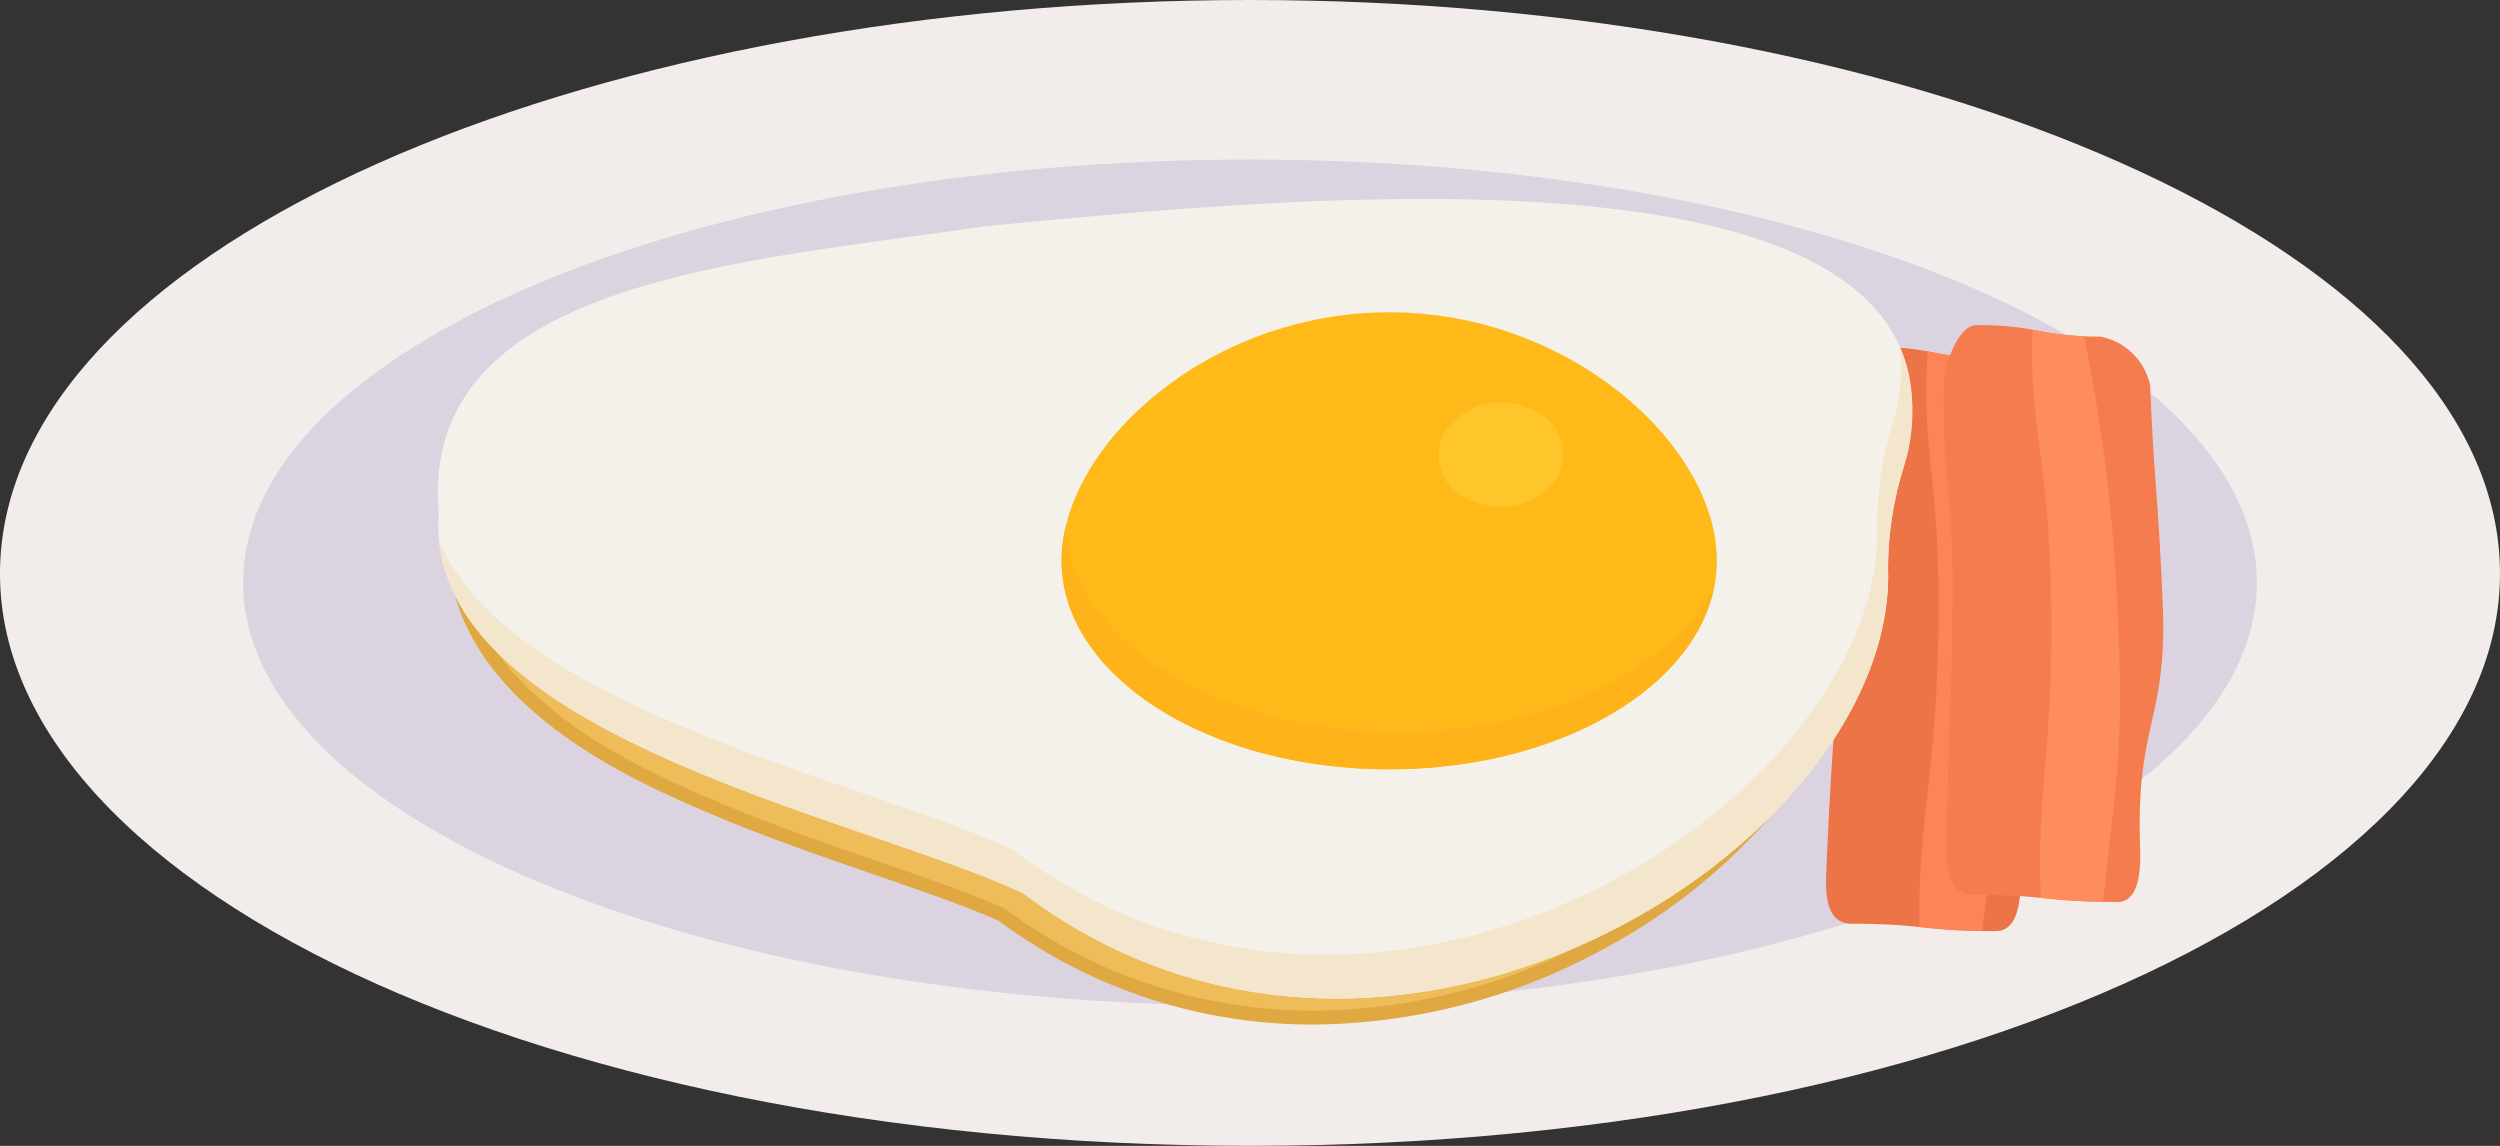 <svg id="グループ_293" data-name="グループ 293" xmlns="http://www.w3.org/2000/svg" xmlns:xlink="http://www.w3.org/1999/xlink" width="108.196" height="49.59" viewBox="0 0 108.196 49.59">
  <rect x="0" y="0" width="108.196" height="49.59" fill="#333333" stroke="none"/>
  <defs>
    <clipPath id="clip-path">
      <rect id="長方形_146" data-name="長方形 146" width="108.196" height="49.59" fill="none"/>
    </clipPath>
  </defs>
  <g id="グループ_292" data-name="グループ 292" clip-path="url(#clip-path)">
    <path id="パス_1389" data-name="パス 1389" d="M108.086,23.227C110.039,37.36,85.928,49.59,54.1,49.59S-1.842,37.36.111,23.227C1.933,10.048,26.056,0,54.1,0s52.165,10.048,53.987,23.227" transform="translate(-0.001)" fill="#f2edeb"/>
    <path id="パス_1390" data-name="パス 1390" d="M164.952,69.363c0-10.112-19.51-18.309-43.576-18.309S77.8,59.251,77.8,69.363s19.51,18.309,43.576,18.309,43.576-8.2,43.576-18.309" transform="translate(-67.278 -44.149)" fill="#dbd3df"/>
    <path id="パス_1391" data-name="パス 1391" d="M591.673,136.24c-3.131,0-3.125-.32-6.251-.32-.883,0-1.151-.828-1.1-2.071.226-5.54.358-5.54.567-10.748.2-4.906-.3-4.906-.1-9.535.042-.966.731-2.62,1.492-2.62,2.7,0,2.688.5,5.393.5a2.66,2.66,0,0,1,2.094,2.117c.061,4.629.205,4.629.274,9.535.073,5.208-1.326,5.208-1.292,10.748.008,1.243-.189,2.39-1.073,2.39" transform="translate(-505.29 -95.942)" fill="#ed7447"/>
    <path id="パス_1392" data-name="パス 1392" d="M617.863,124.365a74.968,74.968,0,0,0-1.112-11.626,13.6,13.6,0,0,1-2.225-.283c-.285,4.435.559,5.491.465,11.951-.1,6.589-.868,8.073-.828,12.959a26.755,26.755,0,0,0,2.716.175c.655-5.121,1.147-6.453.985-13.176" transform="translate(-531.099 -97.247)" fill="#fd8457"/>
    <path id="パス_1393" data-name="パス 1393" d="M629.508,128.983c-3.109,0-3.113-.315-6.217-.315-.877,0-1.167-.817-1.153-2.042.065-5.465.2-5.465.253-10.606.054-4.844-.442-4.844-.377-9.417.013-.954.651-2.588,1.408-2.588,2.68,0,2.686.5,5.375.5a2.741,2.741,0,0,1,2.142,2.092c.193,4.573.336,4.573.544,9.417.221,5.141-1.169,5.141-.977,10.606.043,1.226-.12,2.358-1,2.358" transform="translate(-537.885 -89.947)" fill="#f57c4f"/>
    <path id="パス_1394" data-name="パス 1394" d="M653.968,117.267a74.318,74.318,0,0,0-1.438-11.482,13.745,13.745,0,0,1-2.22-.28c-.156,4.381.714,5.424.805,11.8.093,6.5-.63,7.967-.451,12.786a26.912,26.912,0,0,0,2.7.172c.5-5.051.955-6.366.6-13" transform="translate(-562.343 -91.237)" fill="#ff8c5f"/>
    <path id="パス_1395" data-name="パス 1395" d="M200.968,212.493c-7.578,4.041-17.628,4.977-26-1.343-3.6-1.685-10.1-3.4-15.61-5.894-3.45-1.561-6.513-3.427-8.234-5.78,1.954,4.139,7.141,6.5,9.141,7.407,2.759,1.254,5.759,2.289,8.405,3.2,2.059.711,4.01,1.384,5.386,2.008a22.435,22.435,0,0,0,13.471,4.446,26.323,26.323,0,0,0,12.357-3.193,26.707,26.707,0,0,0,4.254-2.837,27.9,27.9,0,0,1-3.173,1.984" transform="translate(-130.687 -172.498)" fill="#efbc5a"/>
    <path id="パス_1396" data-name="パス 1396" d="M196.082,204.333c-.553.3-1.122.572-1.7.832a25.98,25.98,0,0,1-11.74,2.915,22.364,22.364,0,0,1-13.363-4.423c-1.385-.628-3.334-1.3-5.42-2.021-2.638-.911-5.628-1.943-8.371-3.19-1.732-.787-5.919-2.691-8.2-5.916a9.349,9.349,0,0,1-1.816-2.49c1.368,5.126,7.561,7.943,9.8,8.959,2.766,1.257,5.768,2.293,8.439,3.216,2.039.7,3.965,1.369,5.326,1.983a22.713,22.713,0,0,0,13.6,4.481,26.583,26.583,0,0,0,12.479-3.224,25.682,25.682,0,0,0,7.435-5.923,26.776,26.776,0,0,1-6.476,4.8" transform="translate(-125.801 -164.338)" fill="#e0a840"/>
    <path id="パス_1397" data-name="パス 1397" d="M202.9,79.767a14.736,14.736,0,0,1,.635-4.367c2.054-7.168-3.861-10.186-12.048-11.246-9.034-1.17-20.835.044-27.748.7-5.2.776-11.309,1.356-16.009,3s-7.992,4.359-7.553,9.4c-.353,4.8,4.17,8.066,9.681,10.558s12.01,4.208,15.61,5.894c8.37,6.32,18.419,5.385,26,1.343,6.76-3.6,11.554-9.681,11.435-15.283" transform="translate(-121.187 -55.054)" fill="#f3f1e9"/>
    <path id="パス_1398" data-name="パス 1398" d="M203.781,111.6a9.151,9.151,0,0,1-.38,3.357,14.737,14.737,0,0,0-.636,4.367c.119,5.6-4.674,11.678-11.435,15.283-7.578,4.041-17.628,4.977-26-1.343-3.6-1.685-10.1-3.4-15.609-5.894-4.244-1.92-7.9-4.3-9.2-7.484.4,4.161,4.621,7.1,9.668,9.379,5.511,2.493,12.01,4.208,15.609,5.894,8.37,6.32,18.42,5.385,26,1.343,6.76-3.6,11.554-9.681,11.435-15.283a14.732,14.732,0,0,1,.635-4.367,7.723,7.723,0,0,0-.09-5.253" transform="translate(-121.521 -96.503)" fill="#f3e6cc"/>
    <path id="パス_1399" data-name="パス 1399" d="M339.7,110.676c0,4.986,6.348,9.028,14.178,9.028s14.178-4.042,14.178-9.028S361.7,99.924,353.873,99.924,339.7,105.69,339.7,110.676" transform="translate(-293.753 -86.41)" fill="#ffba1a"/>
    <path id="パス_1400" data-name="パス 1400" d="M367.964,170.565c-1.831,3.713-7.272,6.407-13.707,6.407-7.831,0-14.2-3.988-14.368-8.948a6.482,6.482,0,0,0-.194,1.542c0,4.986,6.348,9.028,14.178,9.028,7.3,0,13.31-3.513,14.091-8.029" transform="translate(-293.753 -145.3)" fill="#ffb31a"/>
    <path id="パス_1401" data-name="パス 1401" d="M465.374,132.144a2.989,2.989,0,0,1-3.619,1.05,2.084,2.084,0,0,1-1.272-2.986,2.989,2.989,0,0,1,3.619-1.05,2.084,2.084,0,0,1,1.272,2.986" transform="translate(-397.974 -111.499)" fill="#ffc62c"/>
  </g>
</svg>
